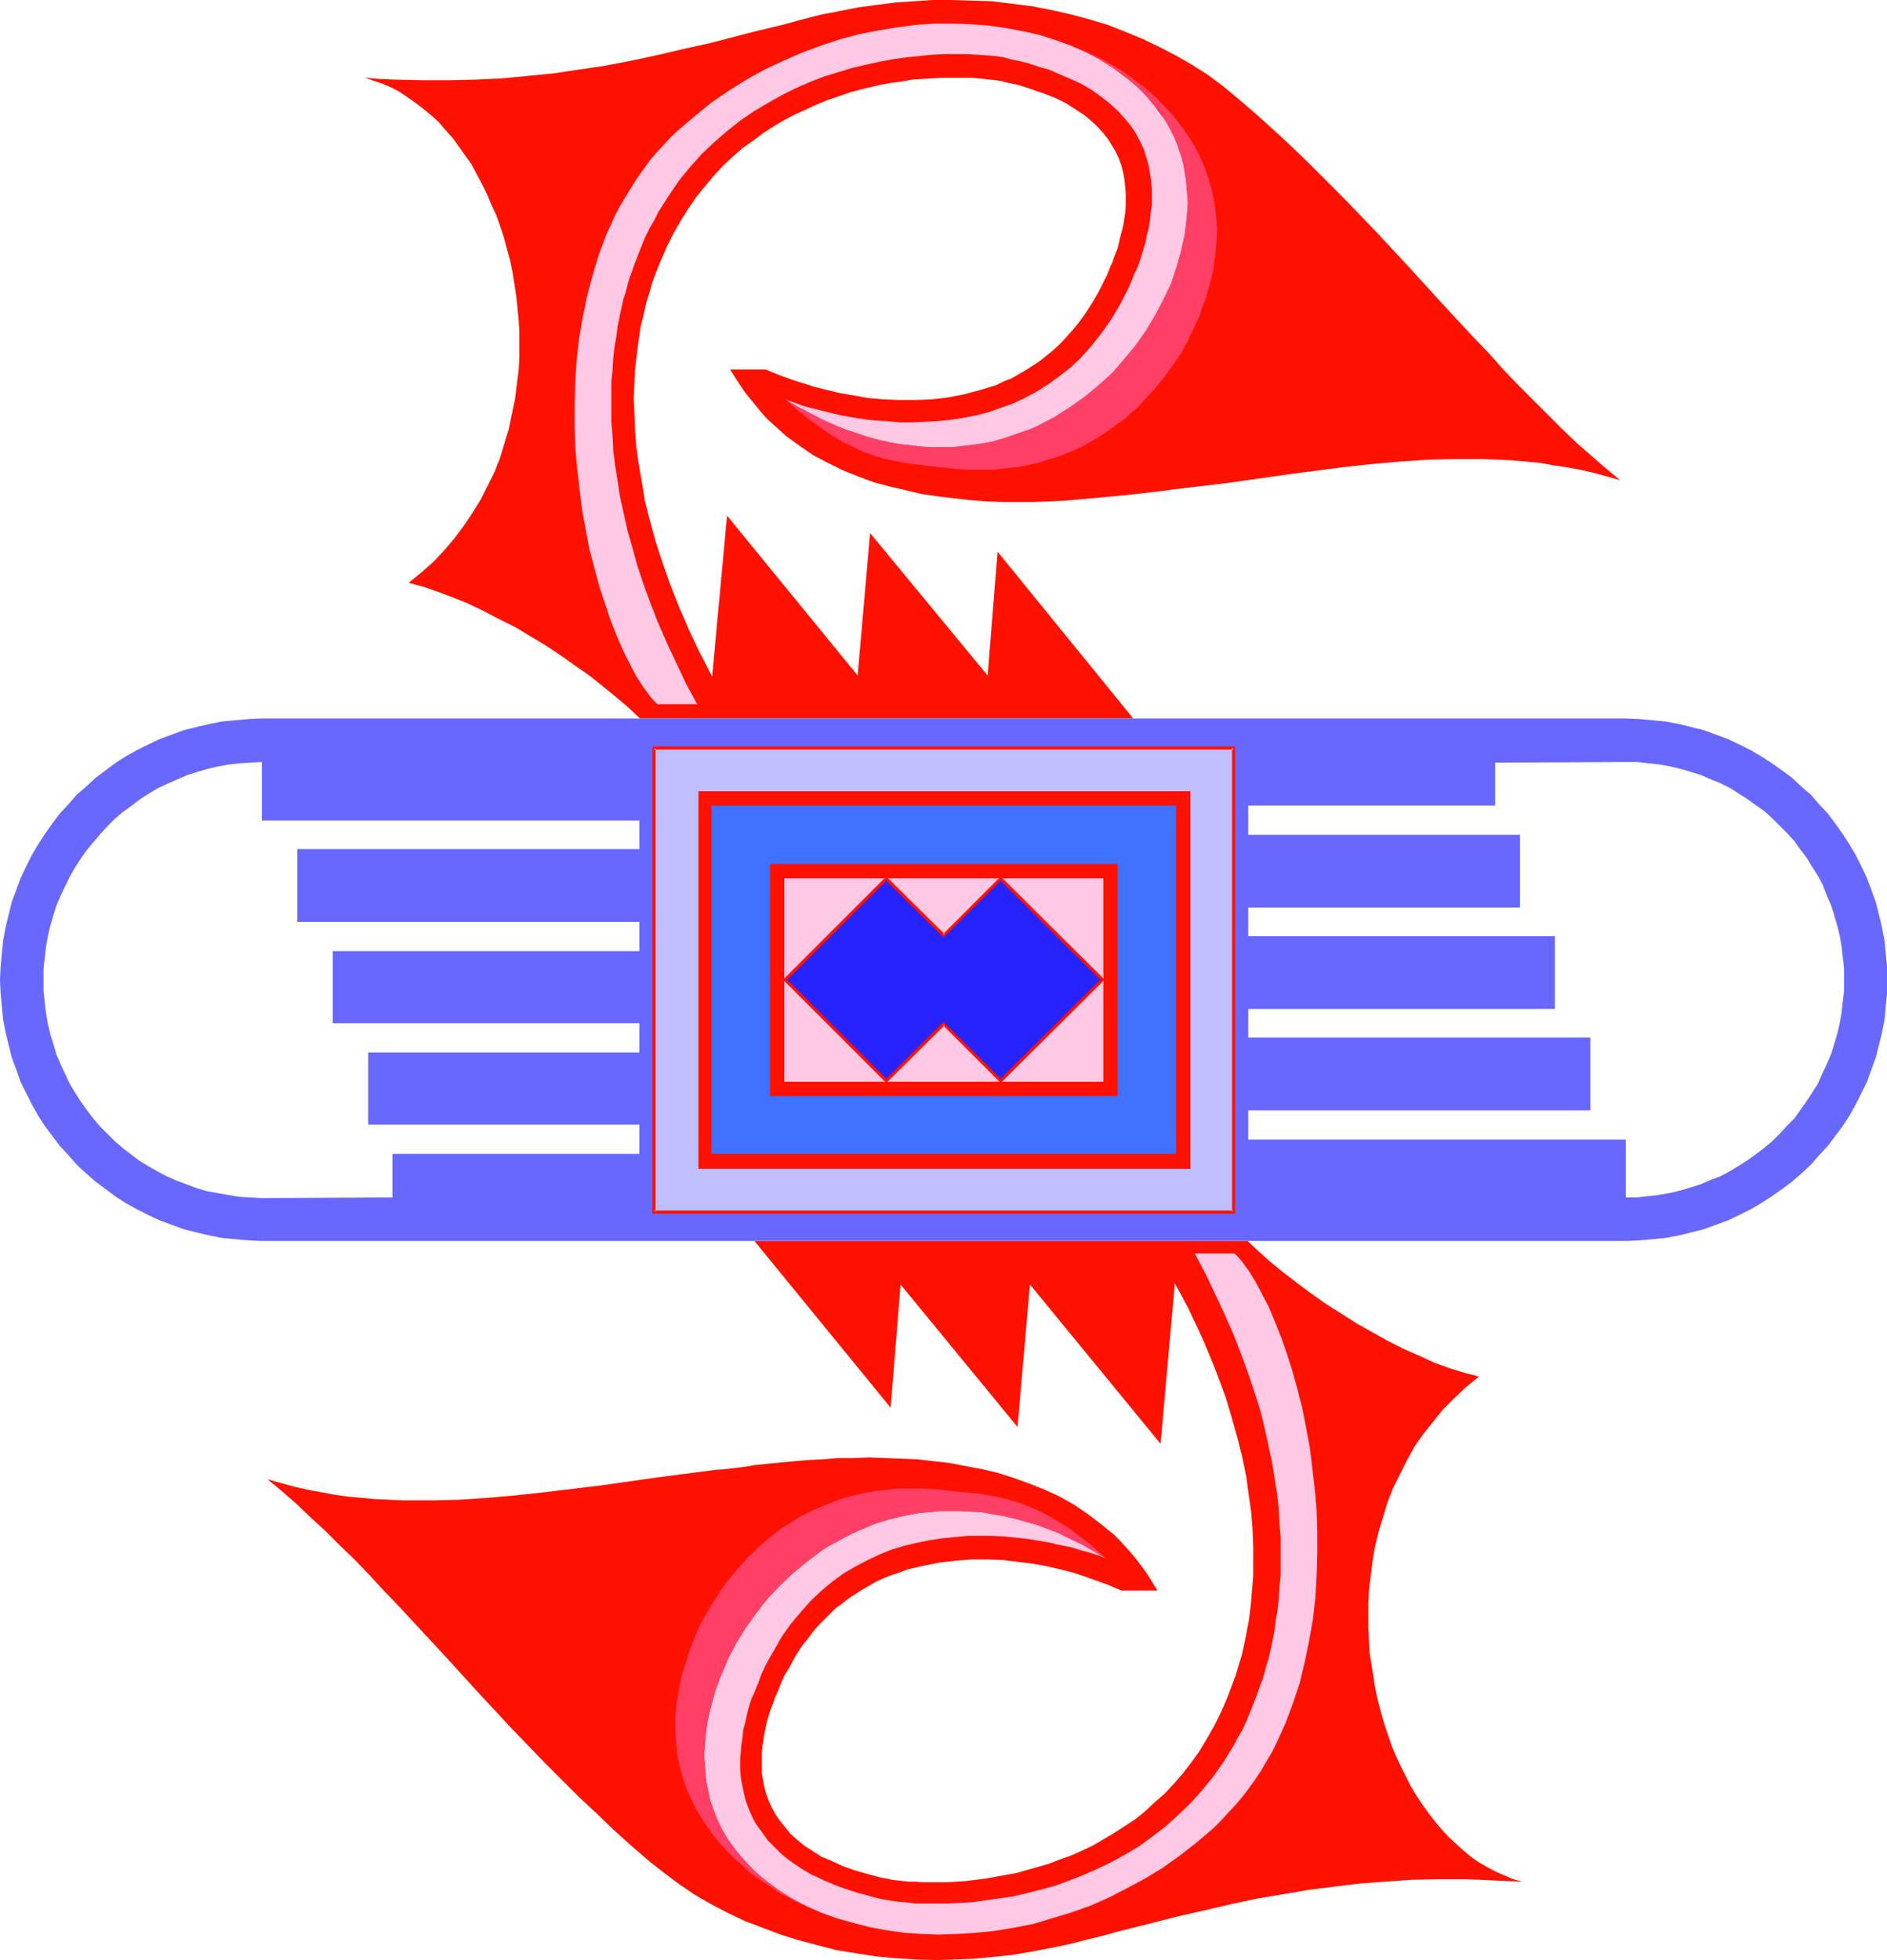 <?xml version="1.0" encoding="UTF-8" standalone="no"?>
<svg
   version="1.0"
   width="129.724mm"
   height="134.711mm"
   id="svg15"
   sodipodi:docname="Tribal Symbol 36.wmf"
   xmlns:inkscape="http://www.inkscape.org/namespaces/inkscape"
   xmlns:sodipodi="http://sodipodi.sourceforge.net/DTD/sodipodi-0.dtd"
   xmlns="http://www.w3.org/2000/svg"
   xmlns:svg="http://www.w3.org/2000/svg">
  <sodipodi:namedview
     id="namedview15"
     pagecolor="#ffffff"
     bordercolor="#000000"
     borderopacity="0.25"
     inkscape:showpageshadow="2"
     inkscape:pageopacity="0.0"
     inkscape:pagecheckerboard="0"
     inkscape:deskcolor="#d1d1d1"
     inkscape:document-units="mm" />
  <defs
     id="defs1">
    <pattern
       id="WMFhbasepattern"
       patternUnits="userSpaceOnUse"
       width="6"
       height="6"
       x="0"
       y="0" />
  </defs>
  <path
     style="fill:#ff1100;fill-opacity:1;fill-rule:evenodd;stroke:none"
     d="m 243.369,509.145 -5.333,-0.162 -5.333,-0.323 -5.171,-0.485 -5.171,-0.808 -5.01,-0.808 -5.01,-1.293 -4.848,-1.293 -4.686,-1.454 -4.686,-1.777 -4.686,-1.777 -4.363,-2.101 -4.363,-2.262 -4.202,-2.424 -4.04,-2.747 -3.878,-2.908 -3.717,-2.908 -4.686,-4.04 -4.686,-4.201 -4.525,-4.363 -4.525,-4.201 -8.888,-8.887 -8.726,-9.049 -8.565,-9.21 -8.242,-9.049 -8.242,-8.887 -4.04,-4.363 -4.04,-4.201 -3.717,-4.04 -3.878,-4.04 -3.878,-3.716 -3.717,-3.716 -3.878,-3.555 -3.717,-3.555 -3.717,-3.232 -3.717,-3.07 3.394,0.969 3.555,0.97 3.555,0.808 3.555,0.646 3.394,0.646 3.555,0.485 3.555,0.323 3.555,0.323 7.272,0.323 h 7.272 l 7.272,-0.162 7.272,-0.485 7.272,-0.646 7.434,-0.808 14.706,-1.777 14.867,-2.101 14.867,-1.939 2.262,-0.162 2.747,-0.323 2.747,-0.323 2.909,-0.485 3.232,-0.323 3.394,-0.323 3.394,-0.323 3.717,-0.323 3.717,-0.162 3.878,-0.323 h 4.04 l 4.04,-0.162 4.04,0.162 4.202,0.162 4.202,0.162 4.202,0.485 4.202,0.485 4.202,0.808 4.363,0.808 4.04,0.969 4.04,1.293 4.04,1.454 4.04,1.616 3.878,1.777 3.717,2.101 3.555,2.424 3.394,2.585 3.394,2.747 1.616,1.616 1.454,1.616 1.454,1.616 1.454,1.777 1.454,1.939 1.293,1.777 1.293,2.101 1.293,2.101 h -9.373 l -3.394,-1.454 -3.555,-1.293 -2.747,-0.969 -2.909,-0.97 -3.232,-0.808 -3.394,-0.808 -3.555,-0.646 -3.878,-0.485 -4.04,-0.485 -3.878,-0.162 h -4.202 l -4.202,0.323 -4.202,0.485 -4.202,0.808 -4.202,0.969 -2.101,0.808 -1.939,0.646 -2.101,0.808 -2.101,0.969 -1.939,1.131 -1.939,1.131 -3.232,2.101 -1.616,1.293 -1.616,1.131 -1.454,1.454 -1.454,1.454 -1.454,1.454 -1.454,1.616 -1.293,1.777 -1.454,1.777 -1.293,1.939 -1.131,1.939 -1.131,2.101 -1.293,2.101 -0.97,2.262 -0.97,2.424 -0.485,0.969 -0.323,1.131 -0.97,2.424 -0.808,2.747 -0.646,3.07 -0.485,3.232 -0.162,1.777 v 1.777 1.777 1.777 l 0.323,1.777 0.323,1.777 0.485,1.777 0.646,1.777 0.808,1.777 0.97,1.777 1.131,1.616 1.293,1.616 1.454,1.777 1.778,1.616 1.778,1.454 2.262,1.454 2.262,1.454 2.747,1.131 2.747,1.293 3.232,1.131 3.394,0.969 3.717,0.97 1.131,0.162 1.293,0.323 1.454,0.162 1.454,0.162 1.616,0.162 h 1.616 l 1.778,0.162 h 1.778 2.262 2.262 l 2.586,-0.162 2.424,-0.162 2.586,-0.323 2.586,-0.323 2.586,-0.485 2.747,-0.485 2.747,-0.485 2.747,-0.808 2.909,-0.808 2.747,-0.808 2.909,-1.131 2.747,-0.969 2.909,-1.293 2.747,-1.293 2.747,-1.616 2.747,-1.616 2.747,-1.777 2.747,-1.777 2.586,-2.101 2.424,-2.262 2.586,-2.262 2.424,-2.585 2.262,-2.585 2.262,-2.908 2.101,-2.908 1.939,-3.232 1.939,-3.393 1.778,-3.555 1.616,-3.716 1.454,-3.878 0.808,-2.101 0.646,-2.262 0.808,-2.585 0.646,-2.747 0.646,-3.232 0.646,-3.393 0.485,-3.878 0.323,-3.878 0.323,-3.716 v -3.716 -4.04 l -0.162,-4.201 -0.323,-4.363 -0.646,-4.524 -0.646,-4.847 -0.97,-4.847 -1.293,-5.171 -1.454,-5.171 -1.616,-5.494 -2.101,-5.655 -1.131,-2.908 -1.131,-2.747 -1.293,-3.07 -1.293,-2.908 -1.454,-3.07 -1.454,-3.07 -3.394,-6.302 -3.717,41.688 -33.936,-41.365 -3.232,37.002 -30.381,-37.002 -2.586,31.993 -35.39,-43.304 h 128.149 l 2.909,2.747 3.07,2.747 3.394,2.747 3.555,2.747 3.717,2.747 3.878,2.747 3.878,2.424 4.04,2.585 4.04,2.262 4.04,2.262 4.202,2.101 4.04,1.777 3.878,1.777 4.04,1.454 3.717,1.131 3.717,0.97 -3.394,2.747 -3.07,2.908 -2.909,2.908 -2.586,3.232 -2.586,3.232 -2.262,3.232 -1.939,3.555 -1.778,3.555 -1.778,3.555 -1.454,3.716 -1.131,3.716 -1.131,3.716 -0.97,3.878 -0.646,3.878 -0.485,3.878 -0.485,3.878 -0.162,3.232 v 3.232 3.07 l 0.162,3.232 0.162,3.232 0.485,3.07 0.485,3.07 0.485,3.07 0.646,3.07 0.808,3.07 0.808,2.908 0.97,2.908 0.97,2.908 1.131,2.747 1.293,2.747 1.293,2.585 1.293,2.585 1.454,2.424 1.616,2.424 1.616,2.262 1.616,2.101 1.778,2.101 1.778,1.939 1.939,1.777 1.939,1.777 1.939,1.616 2.101,1.454 2.262,1.293 2.101,1.131 2.262,0.969 2.262,0.969 2.424,0.646 -3.878,-0.162 -3.717,-0.162 -7.272,-0.323 h -7.11 l -6.949,0.162 -6.787,0.485 -6.626,0.485 -6.626,0.808 -6.464,0.808 -6.626,1.131 -6.787,1.131 -6.787,1.454 -6.949,1.616 -7.11,1.616 -7.595,1.939 -3.878,0.969 -3.878,0.969 -4.04,1.131 -4.04,0.969 -5.01,1.293 -4.848,0.969 -5.01,0.969 -4.848,0.808 -5.01,0.485 -4.848,0.485 -4.686,0.162 z"
     id="path1" />
  <path
     style="fill:#ff1100;fill-opacity:1;fill-rule:evenodd;stroke:none"
     d="m 249.025,20.198 h 1.778 1.778 l 1.616,0.162 1.616,0.162 1.454,0.162 1.454,0.162 1.293,0.162 1.131,0.323 3.717,0.808 3.394,1.131 3.232,1.131 2.909,1.131 2.586,1.293 2.262,1.454 2.262,1.454 1.778,1.454 1.778,1.616 1.454,1.616 1.293,1.616 1.131,1.777 0.97,1.616 0.808,1.777 0.646,1.777 0.485,1.939 0.323,1.777 0.162,1.777 0.162,1.777 v 1.777 1.616 l -0.162,1.777 -0.485,3.232 -0.808,3.07 -0.646,2.747 -0.97,2.424 -0.323,1.131 -0.485,0.969 -0.97,2.424 -1.131,2.262 -1.131,2.262 -1.131,1.939 -1.293,2.101 -1.293,1.939 -1.293,1.777 -1.293,1.616 -1.454,1.616 -1.454,1.616 -1.454,1.454 -1.454,1.293 -1.616,1.293 -1.616,1.293 -3.232,2.101 -1.939,1.131 -1.939,1.131 -2.101,0.808 -1.939,0.969 -2.101,0.646 -2.101,0.646 -4.202,1.131 -4.202,0.808 -4.202,0.485 -4.202,0.162 h -4.202 l -4.04,-0.162 -3.878,-0.323 -3.717,-0.646 -3.717,-0.646 -3.394,-0.808 -3.232,-0.808 -3.07,-0.969 -2.586,-0.808 -3.555,-1.293 -3.555,-1.454 h -9.211 l 1.293,2.101 1.293,1.939 1.293,1.939 1.454,1.777 1.454,1.777 1.454,1.777 1.454,1.616 1.616,1.454 3.232,2.908 3.555,2.585 3.555,2.424 3.717,1.939 3.878,1.939 4.04,1.616 3.878,1.454 4.202,1.131 4.202,0.969 4.04,0.97 4.363,0.646 4.202,0.485 4.202,0.485 4.202,0.323 4.04,0.162 h 4.202 4.04 l 4.04,-0.162 3.717,-0.162 3.878,-0.323 3.555,-0.323 3.555,-0.323 3.394,-0.323 3.232,-0.323 2.909,-0.323 2.747,-0.323 2.747,-0.323 2.262,-0.323 14.867,-1.777 14.706,-2.101 14.867,-1.939 7.434,-0.808 7.272,-0.646 7.272,-0.485 7.272,-0.162 h 7.272 l 7.11,0.323 3.717,0.323 3.555,0.323 3.555,0.646 3.394,0.485 3.555,0.646 3.555,0.808 3.555,0.97 3.394,0.969 -3.717,-3.07 -3.717,-3.232 -3.878,-3.393 -3.717,-3.555 -3.717,-3.716 -3.878,-3.878 -3.878,-3.878 -3.878,-4.04 -3.878,-4.363 -4.04,-4.201 -4.202,-4.524 -4.04,-4.363 -8.403,-9.21 -8.403,-9.049 -8.726,-9.049 -8.888,-8.887 -4.525,-4.363 -4.525,-4.201 -4.686,-4.201 -4.686,-4.04 -3.717,-3.07 -3.878,-2.908 -4.04,-2.585 -4.202,-2.424 -4.363,-2.262 -4.363,-2.101 -4.686,-1.939 -4.525,-1.777 -4.848,-1.454 -4.848,-1.293 -5.01,-1.131 L 268.094,1.616 262.923,0.969 257.752,0.323 252.419,0.162 247.086,0 h -4.686 l -4.848,0.323 -4.848,0.323 -5.01,0.646 -4.848,0.646 -4.848,0.969 -5.01,0.969 -5.01,1.293 -4.04,1.131 -4.04,0.969 -4.04,0.969 -3.717,0.969 -7.434,1.939 -7.272,1.616 -6.949,1.616 -6.787,1.454 -6.787,1.293 -6.626,0.969 -6.464,0.969 -6.626,0.646 -6.626,0.646 -6.787,0.323 -6.949,0.162 h -7.11 l -7.272,-0.162 -3.717,-0.162 -3.878,-0.323 2.262,0.808 2.424,0.808 2.262,0.969 2.101,1.131 2.101,1.454 2.101,1.454 2.101,1.616 1.939,1.616 1.939,1.777 1.778,2.101 1.778,1.939 1.616,2.262 1.616,2.262 1.616,2.262 2.747,5.171 1.293,2.585 1.131,2.747 1.293,2.747 0.97,2.747 0.97,2.908 0.808,3.07 0.808,2.908 0.646,3.07 0.485,3.07 0.485,3.232 0.323,3.07 0.323,3.232 0.162,3.07 v 3.232 3.232 l -0.162,3.232 -0.485,3.878 -0.485,3.878 -0.808,3.878 -0.808,3.878 -1.131,3.716 -1.131,3.716 -1.454,3.716 -1.778,3.555 -1.778,3.555 -2.101,3.393 -2.262,3.393 -2.424,3.232 -2.586,3.07 -2.909,3.07 -3.07,2.747 -3.394,2.747 3.717,0.97 3.717,1.293 3.878,1.454 4.04,1.616 4.04,1.939 4.04,2.101 4.202,2.101 4.04,2.424 4.04,2.424 3.878,2.585 3.878,2.747 3.717,2.585 3.394,2.747 3.394,2.747 3.232,2.747 2.909,2.747 h 128.149 l -35.229,-43.304 -2.586,32.155 -30.542,-37.002 -3.232,37.002 -33.936,-41.527 -3.878,41.85 -1.616,-3.232 -1.616,-3.07 -1.454,-3.07 -1.454,-3.07 -1.293,-3.07 -1.293,-2.908 -1.131,-2.908 -1.131,-2.908 -1.939,-5.494 -1.778,-5.494 -1.454,-5.332 -1.293,-5.009 -0.808,-5.009 -0.808,-4.686 -0.646,-4.524 -0.323,-4.363 -0.162,-4.363 -0.162,-3.878 0.162,-3.878 0.162,-3.555 0.485,-4.04 0.485,-3.716 0.485,-3.393 0.808,-3.232 0.646,-2.908 0.808,-2.585 0.646,-2.262 0.646,-1.939 1.616,-4.04 1.616,-3.716 1.778,-3.555 1.939,-3.393 1.939,-3.07 2.101,-3.07 2.262,-2.747 2.262,-2.747 2.424,-2.585 2.424,-2.262 2.586,-2.262 2.747,-1.939 2.586,-1.939 2.747,-1.777 2.747,-1.616 2.747,-1.454 2.909,-1.293 2.747,-1.293 2.747,-1.131 2.909,-0.969 2.747,-0.969 2.909,-0.808 2.747,-0.646 2.747,-0.646 2.747,-0.485 2.586,-0.323 2.586,-0.485 2.586,-0.162 2.586,-0.162 2.262,-0.162 h 2.424 z"
     id="path2" />
  <path
     style="fill:#6868ff;fill-opacity:1;fill-rule:evenodd;stroke:none"
     d="M 303,322.356 H 67.872 l -3.394,-0.162 -3.555,-0.323 -3.394,-0.323 -3.232,-0.646 -3.394,-0.808 -3.232,-0.808 -3.07,-1.131 -3.07,-1.131 -3.07,-1.454 -2.909,-1.454 -2.909,-1.616 -2.747,-1.777 -2.586,-1.939 -2.586,-1.939 -2.424,-2.101 -2.424,-2.262 -2.101,-2.424 -2.262,-2.424 -1.939,-2.585 -1.939,-2.585 -1.778,-2.747 L 8.242,286.808 6.787,283.9 5.333,280.991 4.202,277.76 3.07,274.69 2.262,271.458 1.454,268.226 0.808,264.833 0.485,261.44 0.162,258.047 0,254.492 h 11.312 v 2.908 l 0.323,2.908 0.323,2.908 0.485,2.747 0.646,2.747 0.808,2.585 0.808,2.747 1.131,2.585 1.131,2.424 1.131,2.424 1.454,2.424 1.454,2.262 1.616,2.262 1.616,2.101 1.778,2.101 1.939,1.939 1.939,1.939 2.101,1.777 2.101,1.616 2.101,1.616 2.424,1.454 2.262,1.293 2.424,1.293 2.586,1.131 2.586,0.969 2.586,0.969 2.747,0.808 2.747,0.485 2.747,0.485 2.909,0.485 2.747,0.162 3.07,0.162 33.936,-0.162 v -11.311 h 64.155 v -7.594 H 95.667 V 273.397 h 70.458 v -7.594 H 86.456 v -18.744 h 79.669 v -7.594 H 77.245 v -18.905 h 88.88 v -7.433 H 68.034 v -15.189 l -2.909,0.162 -2.747,0.162 -2.909,0.323 -2.747,0.485 -2.747,0.646 -2.747,0.808 -2.586,0.808 -2.586,1.131 -2.586,1.131 -2.424,1.131 -2.424,1.454 -2.262,1.454 -2.101,1.616 -2.262,1.616 -2.101,1.777 -1.939,1.939 -1.778,1.939 -1.778,2.101 -1.778,2.101 -1.616,2.262 -1.454,2.262 -1.293,2.262 -1.293,2.585 -1.131,2.424 -1.131,2.585 -0.808,2.585 -0.808,2.747 -0.646,2.747 -0.485,2.747 -0.323,2.908 -0.323,2.747 v 2.908 H 0 l 0.162,-3.393 0.323,-3.555 0.323,-3.232 0.646,-3.393 0.808,-3.393 0.808,-3.232 1.131,-3.07 1.131,-3.07 1.454,-3.07 1.454,-2.908 1.616,-2.747 1.778,-2.747 1.939,-2.747 1.939,-2.585 2.262,-2.424 2.101,-2.424 2.424,-2.101 2.424,-2.262 2.586,-1.939 2.586,-1.939 2.747,-1.777 2.909,-1.616 2.909,-1.454 3.07,-1.454 3.07,-1.131 3.07,-1.131 3.232,-0.808 3.394,-0.808 3.232,-0.646 3.394,-0.323 3.555,-0.323 3.394,-0.162 H 303 422.584 l 3.555,0.162 3.394,0.323 3.394,0.323 3.394,0.646 3.232,0.808 3.232,0.808 3.07,1.131 3.07,1.131 3.07,1.454 2.909,1.454 2.747,1.616 2.747,1.777 2.747,1.939 2.586,1.939 2.424,2.262 2.424,2.101 2.101,2.424 2.262,2.424 1.939,2.585 1.939,2.747 1.778,2.747 1.616,2.747 1.454,2.908 1.454,3.07 1.131,3.07 1.131,3.07 0.808,3.232 0.808,3.393 0.646,3.393 0.323,3.232 0.323,3.555 v 3.393 h -11.15 v -2.908 l -0.323,-2.908 -0.323,-2.747 -0.485,-2.908 -0.646,-2.585 -0.808,-2.747 -0.808,-2.585 -1.131,-2.585 -0.97,-2.585 -1.293,-2.424 -1.454,-2.262 -1.454,-2.424 -1.616,-2.101 -1.616,-2.262 -1.778,-1.939 -1.939,-1.939 -1.939,-1.939 -1.939,-1.777 -2.262,-1.616 -2.262,-1.616 -2.262,-1.454 -2.262,-1.454 -2.586,-1.293 -2.424,-0.97 -2.586,-1.131 -2.586,-0.808 -2.747,-0.808 -2.747,-0.646 -2.747,-0.485 -2.909,-0.323 -2.747,-0.323 h -2.909 l -34.098,0.162 v 11.149 h -64.155 v 7.594 h 70.619 v 18.905 h -70.619 v 7.433 h 79.669 v 18.905 h -79.669 v 7.433 h 88.88 v 18.905 h -88.88 v 7.594 h 98.091 v 15.027 h 2.909 l 2.747,-0.323 2.909,-0.323 2.747,-0.485 2.747,-0.646 2.747,-0.808 2.586,-0.808 2.586,-1.131 2.586,-0.97 2.424,-1.293 2.424,-1.454 2.262,-1.454 2.262,-1.616 2.101,-1.616 2.101,-1.777 1.939,-1.939 1.778,-1.939 1.939,-1.939 1.616,-2.262 1.616,-2.262 1.454,-2.262 1.454,-2.262 1.131,-2.585 1.131,-2.424 1.131,-2.585 0.808,-2.585 0.808,-2.747 0.646,-2.747 0.485,-2.747 0.323,-2.908 0.323,-2.747 v -2.908 h 11.15 v 3.555 l -0.323,3.393 -0.323,3.393 -0.646,3.393 -0.808,3.232 -0.808,3.232 -1.131,3.07 -1.131,3.232 -1.454,2.908 -1.454,2.908 -1.616,2.908 -1.778,2.747 -1.939,2.585 -1.939,2.585 -2.262,2.424 -2.101,2.424 -2.424,2.262 -2.424,2.101 -2.586,1.939 -2.747,1.939 -2.747,1.777 -2.747,1.616 -2.909,1.454 -3.07,1.454 -3.07,1.131 -3.07,1.131 -3.232,0.808 -3.232,0.808 -3.394,0.646 -3.394,0.323 -3.394,0.323 -3.555,0.162 z"
     id="path3" />
  <path
     style="fill:#bfbfff;fill-opacity:1;fill-rule:evenodd;stroke:none"
     d="M 320.614,314.762 V 194.222 H 169.841 v 120.54 z"
     id="path4" />
  <path
     style="fill:#ff1100;fill-opacity:1;fill-rule:evenodd;stroke:none"
     d="M 320.937,315.247 V 193.899 H 169.518 v 121.348 h 151.419 l -0.323,-0.808 H 169.841 l 0.485,0.323 V 194.222 l -0.485,0.485 h 150.773 l -0.485,-0.485 v 120.54 l 0.485,-0.323 z"
     id="path5" />
  <path
     style="fill:#ff1100;fill-opacity:1;fill-rule:evenodd;stroke:none"
     d="M 309.302,303.613 V 205.532 H 181.477 v 98.08 z"
     id="path6" />
  <path
     style="fill:#3f70ff;fill-opacity:1;fill-rule:evenodd;stroke:none"
     d="M 305.585,299.735 V 209.249 H 184.87 v 90.486 z"
     id="path7" />
  <path
     style="fill:#ff1100;fill-opacity:1;fill-rule:evenodd;stroke:none"
     d="m 290.395,284.708 v -60.27 h -90.334 v 60.27 z"
     id="path8" />
  <path
     style="fill:#ffc9e5;fill-opacity:1;fill-rule:evenodd;stroke:none"
     d="M 286.678,280.991 V 228.154 h -82.901 v 52.837 z"
     id="path9" />
  <path
     style="fill:#2623ff;fill-opacity:1;fill-rule:evenodd;stroke:none"
     d="m 245.147,265.964 -14.867,14.866 -26.341,-26.338 26.341,-26.176 14.867,14.704 14.867,-14.704 26.502,26.176 -26.502,26.338 z"
     id="path10" />
  <path
     style="fill:#ff1100;fill-opacity:1;fill-rule:evenodd;stroke:none"
     d="m 245.147,265.479 -15.19,15.027 h 0.646 l -26.341,-26.338 v 0.646 l 26.341,-26.338 h -0.646 l 15.19,15.027 15.19,-15.027 h -0.646 l 26.502,26.338 v -0.646 l -26.502,26.338 h 0.646 l -15.19,-15.027 -0.162,0.808 15.029,15.027 26.987,-26.823 -26.987,-26.823 -15.029,15.027 h 0.485 l -15.19,-15.027 -26.826,26.823 26.826,26.823 15.19,-15.027 h -0.485 z"
     id="path11" />
  <path
     style="fill:#ffc9e5;fill-opacity:1;fill-rule:evenodd;stroke:none"
     d="m 181.153,182.911 -2.909,-5.332 -2.586,-5.494 -2.424,-5.171 -2.262,-5.171 -1.939,-5.009 -1.778,-4.847 -1.616,-4.847 -1.293,-4.686 -1.293,-4.524 -0.97,-4.363 -0.97,-4.363 -0.646,-4.201 -0.646,-4.04 -0.485,-3.878 -0.162,-3.716 -0.323,-3.716 v -3.555 -3.393 -3.393 l 0.323,-3.07 0.162,-3.07 0.323,-2.908 0.485,-2.747 0.323,-2.585 0.485,-2.424 0.485,-2.262 0.485,-2.262 0.646,-1.939 0.485,-1.939 0.485,-1.777 0.646,-1.616 0.485,-1.454 0.97,-2.585 0.97,-2.424 0.97,-2.424 1.131,-2.262 1.293,-2.262 1.131,-2.262 2.586,-4.04 2.747,-4.04 2.909,-3.555 3.07,-3.393 3.232,-3.07 3.394,-2.908 3.232,-2.585 3.555,-2.424 3.555,-2.101 3.717,-2.101 3.555,-1.777 3.717,-1.616 3.717,-1.454 3.717,-1.131 3.717,-1.131 3.555,-0.808 3.555,-0.808 3.555,-0.646 3.555,-0.485 3.232,-0.323 3.232,-0.323 3.232,-0.162 h 5.656 l 2.747,0.162 2.424,0.162 2.262,0.162 2.101,0.323 1.778,0.485 2.262,0.485 2.101,0.485 1.939,0.646 2.101,0.646 1.778,0.485 1.778,0.808 3.394,1.454 3.232,1.454 2.747,1.616 2.424,1.777 2.262,1.777 1.939,1.777 1.778,1.939 1.616,1.939 1.293,1.939 1.131,2.101 0.97,2.101 0.646,2.101 0.646,2.101 0.323,2.101 0.323,2.101 0.162,2.101 v 2.101 1.939 l -0.323,2.101 -0.162,1.939 -0.323,1.777 -0.485,1.939 -0.323,1.777 -0.485,1.616 -0.485,1.616 -0.485,1.454 -0.485,1.454 -0.485,1.131 -0.646,1.293 -0.808,2.101 -0.97,2.101 -2.101,4.04 -2.262,3.716 -2.424,3.393 -2.586,3.232 -2.586,2.908 -2.747,2.585 -2.909,2.262 -2.909,2.101 -3.07,1.939 -3.07,1.616 -3.07,1.454 -3.232,1.131 -3.232,1.131 -3.232,0.808 -3.394,0.646 -3.232,0.485 -3.232,0.323 -3.232,0.162 -3.232,0.162 h -3.232 l -3.232,-0.323 -3.07,-0.162 -2.909,-0.323 -3.07,-0.485 -2.747,-0.485 -2.747,-0.646 -2.586,-0.646 -2.586,-0.646 -2.424,-0.646 -2.101,-0.808 -2.101,-0.646 3.07,1.777 3.07,1.616 3.07,1.616 2.909,1.293 3.07,1.293 2.909,0.97 2.909,0.969 2.909,0.808 2.909,0.646 2.747,0.485 2.909,0.323 2.747,0.323 2.586,0.162 h 2.747 2.586 l 2.747,-0.323 2.586,-0.323 2.424,-0.323 2.586,-0.485 2.424,-0.646 2.424,-0.808 2.262,-0.808 2.424,-0.808 2.262,-0.97 2.101,-1.131 2.262,-1.131 1.939,-1.293 2.101,-1.293 3.878,-2.747 3.717,-3.07 3.555,-3.232 3.07,-3.555 3.07,-3.716 2.586,-3.716 2.424,-4.04 2.101,-4.04 1.939,-4.04 1.454,-4.363 1.131,-4.04 0.97,-4.363 0.485,-4.04 0.162,-2.101 0.162,-2.101 -0.162,-2.101 -0.162,-1.939 -0.162,-1.939 -0.323,-1.939 -0.323,-1.939 -0.485,-1.939 -0.646,-1.777 -0.646,-1.939 -0.646,-1.616 -1.778,-3.393 -0.97,-1.454 -2.262,-3.07 -2.424,-2.908 -2.586,-2.585 -3.07,-2.424 -3.07,-2.262 -3.394,-2.101 -3.717,-1.939 -3.717,-1.616 -4.04,-1.454 -4.04,-1.293 -4.363,-0.969 -4.363,-0.808 -4.525,-0.646 -4.525,-0.323 -4.686,-0.162 h -4.848 l -4.848,0.323 -4.848,0.646 -4.848,0.808 -5.01,0.969 -4.848,1.293 -4.848,1.616 -4.848,1.777 -4.848,2.101 -4.848,2.262 -4.686,2.585 -4.686,2.908 -4.525,3.07 -4.363,3.555 -4.202,3.555 -2.101,1.939 -1.939,2.101 -1.939,2.101 -1.778,2.101 -1.616,2.262 -1.616,2.262 -2.909,4.686 -1.454,2.424 -1.293,2.424 -1.131,2.585 -1.131,2.424 -1.939,5.171 -1.616,5.332 -1.454,5.494 -1.131,5.494 -0.97,5.655 -0.646,5.655 -0.323,5.494 -0.162,5.655 v 5.655 l 0.162,5.655 0.485,5.494 0.646,5.494 0.646,5.332 0.97,5.332 0.97,5.009 1.293,4.847 1.293,4.847 1.454,4.363 1.454,4.363 1.616,4.04 1.616,3.716 1.778,3.555 1.616,3.07 1.778,2.747 0.97,1.293 0.808,1.131 0.97,1.131 0.97,0.969 z"
     id="path12" />
  <path
     style="fill:#ffc9e5;fill-opacity:1;fill-rule:evenodd;stroke:none"
     d="m 310.433,325.588 2.909,5.494 2.586,5.494 2.424,5.171 2.262,5.171 1.939,5.009 1.778,4.847 1.616,4.847 1.454,4.524 1.131,4.524 0.97,4.524 0.97,4.363 0.646,4.04 0.646,4.04 0.485,4.04 0.162,3.716 0.323,3.716 v 3.555 3.393 3.232 l -0.323,3.232 -0.162,3.07 -0.323,2.747 -0.485,2.747 -0.323,2.585 -0.485,2.585 -0.485,2.262 -0.485,2.101 -0.646,2.101 -0.485,1.939 -0.485,1.616 -0.646,1.616 -0.485,1.454 -0.97,2.585 -0.97,2.424 -0.97,2.424 -1.131,2.424 -1.293,2.262 -1.131,2.101 -2.586,4.201 -2.747,3.878 -2.909,3.555 -3.07,3.393 -3.232,3.07 -3.232,2.908 -3.394,2.585 -3.555,2.585 -3.555,2.101 -3.555,1.939 -3.717,1.777 -3.717,1.616 -3.717,1.454 -3.555,1.293 -3.717,0.969 -3.717,0.969 -3.555,0.808 -3.555,0.485 -3.394,0.485 -3.394,0.485 -3.232,0.162 -3.07,0.162 h -5.818 -2.586 l -2.586,-0.323 -2.262,-0.162 -1.939,-0.323 -1.939,-0.323 -2.101,-0.485 -2.262,-0.646 -1.939,-0.485 -1.939,-0.646 -1.939,-0.646 -1.778,-0.646 -3.394,-1.454 -3.07,-1.454 -2.747,-1.616 -2.586,-1.777 -2.262,-1.777 -1.939,-1.939 -1.778,-1.777 -1.454,-2.101 -1.454,-1.939 -1.131,-2.101 -0.808,-1.939 -0.808,-2.101 -0.485,-2.101 -0.485,-2.262 -0.323,-1.939 -0.162,-2.101 v -2.101 l 0.162,-2.101 0.162,-1.939 0.323,-1.939 0.162,-1.939 0.485,-1.777 0.808,-3.555 0.485,-1.616 0.485,-1.454 0.646,-1.293 0.485,-1.293 0.485,-1.131 0.808,-2.262 0.97,-2.101 1.131,-2.101 1.131,-1.939 2.101,-3.716 2.424,-3.393 2.586,-3.07 2.586,-2.908 2.747,-2.585 2.909,-2.424 2.909,-2.101 3.07,-1.777 3.07,-1.616 3.07,-1.454 3.232,-1.293 3.232,-0.969 3.394,-0.808 3.232,-0.646 3.232,-0.485 3.232,-0.323 3.394,-0.323 h 3.07 3.232 l 3.232,0.162 3.07,0.323 2.909,0.323 3.07,0.485 2.747,0.485 2.747,0.646 2.586,0.485 2.586,0.808 2.424,0.646 2.101,0.646 2.101,0.808 -3.07,-1.777 -3.07,-1.777 -3.07,-1.454 -2.909,-1.454 -2.909,-1.131 -3.07,-1.131 -2.909,-0.808 -2.909,-0.808 -2.747,-0.646 -2.909,-0.485 -2.747,-0.485 -2.747,-0.162 -2.747,-0.162 h -2.747 -2.586 l -2.586,0.323 -2.586,0.162 -2.586,0.485 -2.424,0.485 -2.586,0.646 -2.262,0.646 -2.424,0.808 -2.262,0.969 -2.262,0.969 -2.262,1.131 -2.101,1.131 -2.101,1.131 -2.101,1.293 -3.878,2.908 -3.717,3.07 -3.394,3.232 -3.232,3.393 -2.909,3.716 -2.747,3.878 -2.424,3.878 -2.101,4.04 -1.778,4.201 -1.616,4.201 -1.131,4.201 -0.97,4.201 -0.485,4.201 -0.162,2.101 -0.162,1.939 0.162,2.101 0.162,1.939 0.162,2.101 0.323,1.939 0.808,3.878 0.646,1.777 0.646,1.777 0.646,1.777 1.778,3.232 0.97,1.616 2.262,3.07 2.424,2.747 2.586,2.747 3.07,2.424 3.07,2.262 3.394,2.101 3.717,1.939 3.717,1.616 4.04,1.454 4.04,1.131 4.363,1.131 4.363,0.808 4.525,0.646 4.525,0.323 4.686,0.162 4.848,-0.162 4.848,-0.323 4.848,-0.485 4.848,-0.808 5.01,-0.969 4.848,-1.454 4.848,-1.454 5.01,-1.777 4.848,-2.101 4.686,-2.424 4.848,-2.585 4.525,-2.747 4.525,-3.232 4.363,-3.393 4.363,-3.716 1.939,-1.939 1.939,-2.101 1.939,-2.101 1.778,-2.101 1.616,-2.101 1.616,-2.262 1.616,-2.424 1.293,-2.262 1.454,-2.424 1.293,-2.585 2.262,-5.009 1.939,-5.171 1.778,-5.332 1.293,-5.494 1.131,-5.494 0.97,-5.494 0.646,-5.655 0.323,-5.655 0.162,-5.655 v -5.655 l -0.162,-5.655 -0.485,-5.494 -0.646,-5.494 -0.646,-5.332 -0.97,-5.171 -0.97,-5.009 -1.293,-5.009 -1.293,-4.686 -1.454,-4.524 -1.454,-4.201 -1.616,-4.04 -1.616,-3.878 -1.778,-3.393 -1.616,-3.07 -1.778,-2.908 -0.97,-1.293 -0.808,-1.131 -0.97,-1.131 -0.97,-0.969 z"
     id="path13" />
  <path
     style="fill:#ff3f66;fill-opacity:1;fill-rule:evenodd;stroke:none"
     d="m 279.244,12.28 1.293,0.485 1.616,0.646 1.616,0.646 1.616,0.808 1.778,0.969 1.939,1.131 1.939,1.131 1.939,1.293 1.939,1.454 1.939,1.454 1.939,1.616 1.939,1.777 1.778,1.939 1.939,1.939 1.616,2.101 1.778,2.262 1.454,2.262 1.454,2.424 1.293,2.585 1.131,2.747 0.97,2.908 0.808,2.908 0.646,3.07 0.323,3.232 0.323,3.232 -0.162,3.393 -0.323,3.555 -0.485,3.878 -0.97,3.716 -1.131,4.04 -0.808,1.939 -0.646,2.101 -0.97,2.101 -0.97,2.101 -0.646,1.293 -0.646,1.454 -0.808,1.454 -0.808,1.454 -2.101,3.07 -2.262,3.07 -2.586,3.232 -2.909,3.07 -1.454,1.616 -1.778,1.454 -1.616,1.616 -1.939,1.293 -1.939,1.454 -1.939,1.293 -2.101,1.293 -2.262,1.293 -2.262,1.131 -2.262,0.97 -2.586,0.969 -2.586,0.808 -2.586,0.808 -2.747,0.646 -2.747,0.485 -3.07,0.323 -2.909,0.323 h -3.232 -3.232 l -3.232,-0.162 -2.909,-0.323 -2.909,-0.323 -5.494,-0.646 -2.586,-0.323 -2.747,-0.646 -2.424,-0.485 -2.586,-0.808 -2.747,-0.969 -2.586,-1.293 -2.747,-1.293 -2.586,-1.616 -2.909,-1.939 -2.909,-2.101 -1.454,-1.131 -1.616,-1.293 -1.454,-1.293 -1.616,-1.454 3.07,1.777 3.07,1.616 3.07,1.616 2.909,1.293 3.07,1.293 2.909,0.97 2.909,0.969 2.909,0.808 2.909,0.646 2.747,0.485 2.909,0.323 2.747,0.323 2.586,0.162 h 2.747 2.586 l 2.747,-0.323 2.586,-0.323 2.424,-0.323 2.586,-0.485 2.424,-0.646 2.424,-0.808 2.262,-0.808 2.424,-0.808 2.262,-0.97 2.101,-1.131 2.262,-1.131 1.939,-1.293 2.101,-1.293 3.878,-2.747 3.717,-3.07 3.555,-3.232 3.07,-3.555 3.07,-3.716 2.586,-3.716 2.424,-4.04 2.101,-4.04 1.939,-4.04 1.454,-4.363 1.131,-4.04 0.97,-4.363 0.485,-4.04 0.162,-2.101 0.162,-2.101 -0.162,-2.101 -0.162,-1.939 -0.162,-1.939 -0.323,-1.939 -0.323,-1.939 -0.485,-1.939 -0.646,-1.777 -0.646,-1.939 -0.97,-2.101 -0.97,-1.939 -1.131,-1.939 -1.131,-1.939 -1.454,-1.777 -1.454,-1.777 -1.616,-1.616 -1.616,-1.616 -1.778,-1.454 -1.778,-1.616 -1.939,-1.293 -1.939,-1.293 -2.101,-1.293 -2.101,-1.131 -2.262,-1.131 z"
     id="path14" />
  <path
     style="fill:#ff3f66;fill-opacity:1;fill-rule:evenodd;stroke:none"
     d="m 212.342,496.38 -1.293,-0.485 -1.454,-0.646 -1.778,-0.808 -1.616,-0.808 -1.778,-0.969 -1.939,-0.969 -1.778,-1.293 -1.939,-1.293 -2.101,-1.293 -1.939,-1.454 -1.778,-1.777 -2.101,-1.777 -1.778,-1.777 -1.778,-1.939 -1.778,-2.101 -1.616,-2.262 -1.616,-2.424 -1.454,-2.424 -1.293,-2.585 -1.131,-2.585 -0.97,-2.908 -0.808,-2.908 -0.646,-3.07 -0.323,-3.232 -0.162,-3.232 v -3.555 l 0.323,-3.555 0.646,-3.716 0.808,-3.878 1.293,-3.878 0.646,-2.101 0.808,-2.101 0.808,-2.101 0.97,-2.101 0.646,-1.293 0.808,-1.454 0.808,-1.293 0.808,-1.454 1.939,-3.07 2.262,-3.232 2.586,-3.07 2.909,-3.232 1.616,-1.454 1.616,-1.616 1.778,-1.454 1.778,-1.454 1.939,-1.454 2.101,-1.293 1.939,-1.293 2.262,-1.131 2.262,-1.131 2.424,-0.969 2.424,-0.969 2.586,-0.97 2.586,-0.646 2.747,-0.646 2.747,-0.485 3.07,-0.323 2.909,-0.323 h 3.232 3.232 l 3.232,0.162 2.909,0.323 2.909,0.323 5.494,0.485 2.586,0.485 2.747,0.485 2.424,0.646 2.747,0.808 2.586,0.969 2.586,1.131 2.747,1.454 2.747,1.616 2.747,1.777 2.909,2.262 1.616,1.131 1.454,1.293 1.454,1.293 1.616,1.454 -3.07,-1.777 -3.07,-1.777 -3.07,-1.454 -2.909,-1.454 -2.909,-1.131 -3.07,-1.131 -2.909,-0.808 -2.909,-0.808 -2.747,-0.646 -2.909,-0.485 -2.747,-0.485 -2.747,-0.162 -2.747,-0.162 h -2.747 -2.586 l -2.586,0.323 -2.586,0.162 -2.586,0.485 -2.424,0.485 -2.586,0.646 -2.262,0.646 -2.424,0.808 -2.262,0.969 -2.262,0.969 -2.262,1.131 -2.101,1.131 -2.101,1.131 -2.101,1.293 -3.878,2.908 -3.717,3.07 -3.394,3.232 -3.232,3.393 -2.909,3.716 -2.747,3.878 -2.424,3.878 -2.101,4.04 -1.778,4.201 -1.616,4.201 -1.131,4.201 -0.97,4.201 -0.485,4.201 -0.162,2.101 -0.162,1.939 0.162,2.101 0.162,1.939 0.162,2.101 0.323,1.939 0.808,3.878 0.646,1.777 0.646,1.777 0.97,2.101 0.97,2.101 1.131,1.939 1.293,1.777 1.293,1.777 1.454,1.777 1.616,1.777 1.616,1.454 1.778,1.616 1.778,1.454 1.939,1.454 2.101,1.293 1.939,1.293 2.101,1.131 2.262,1.131 z"
     id="path15" />
</svg>
